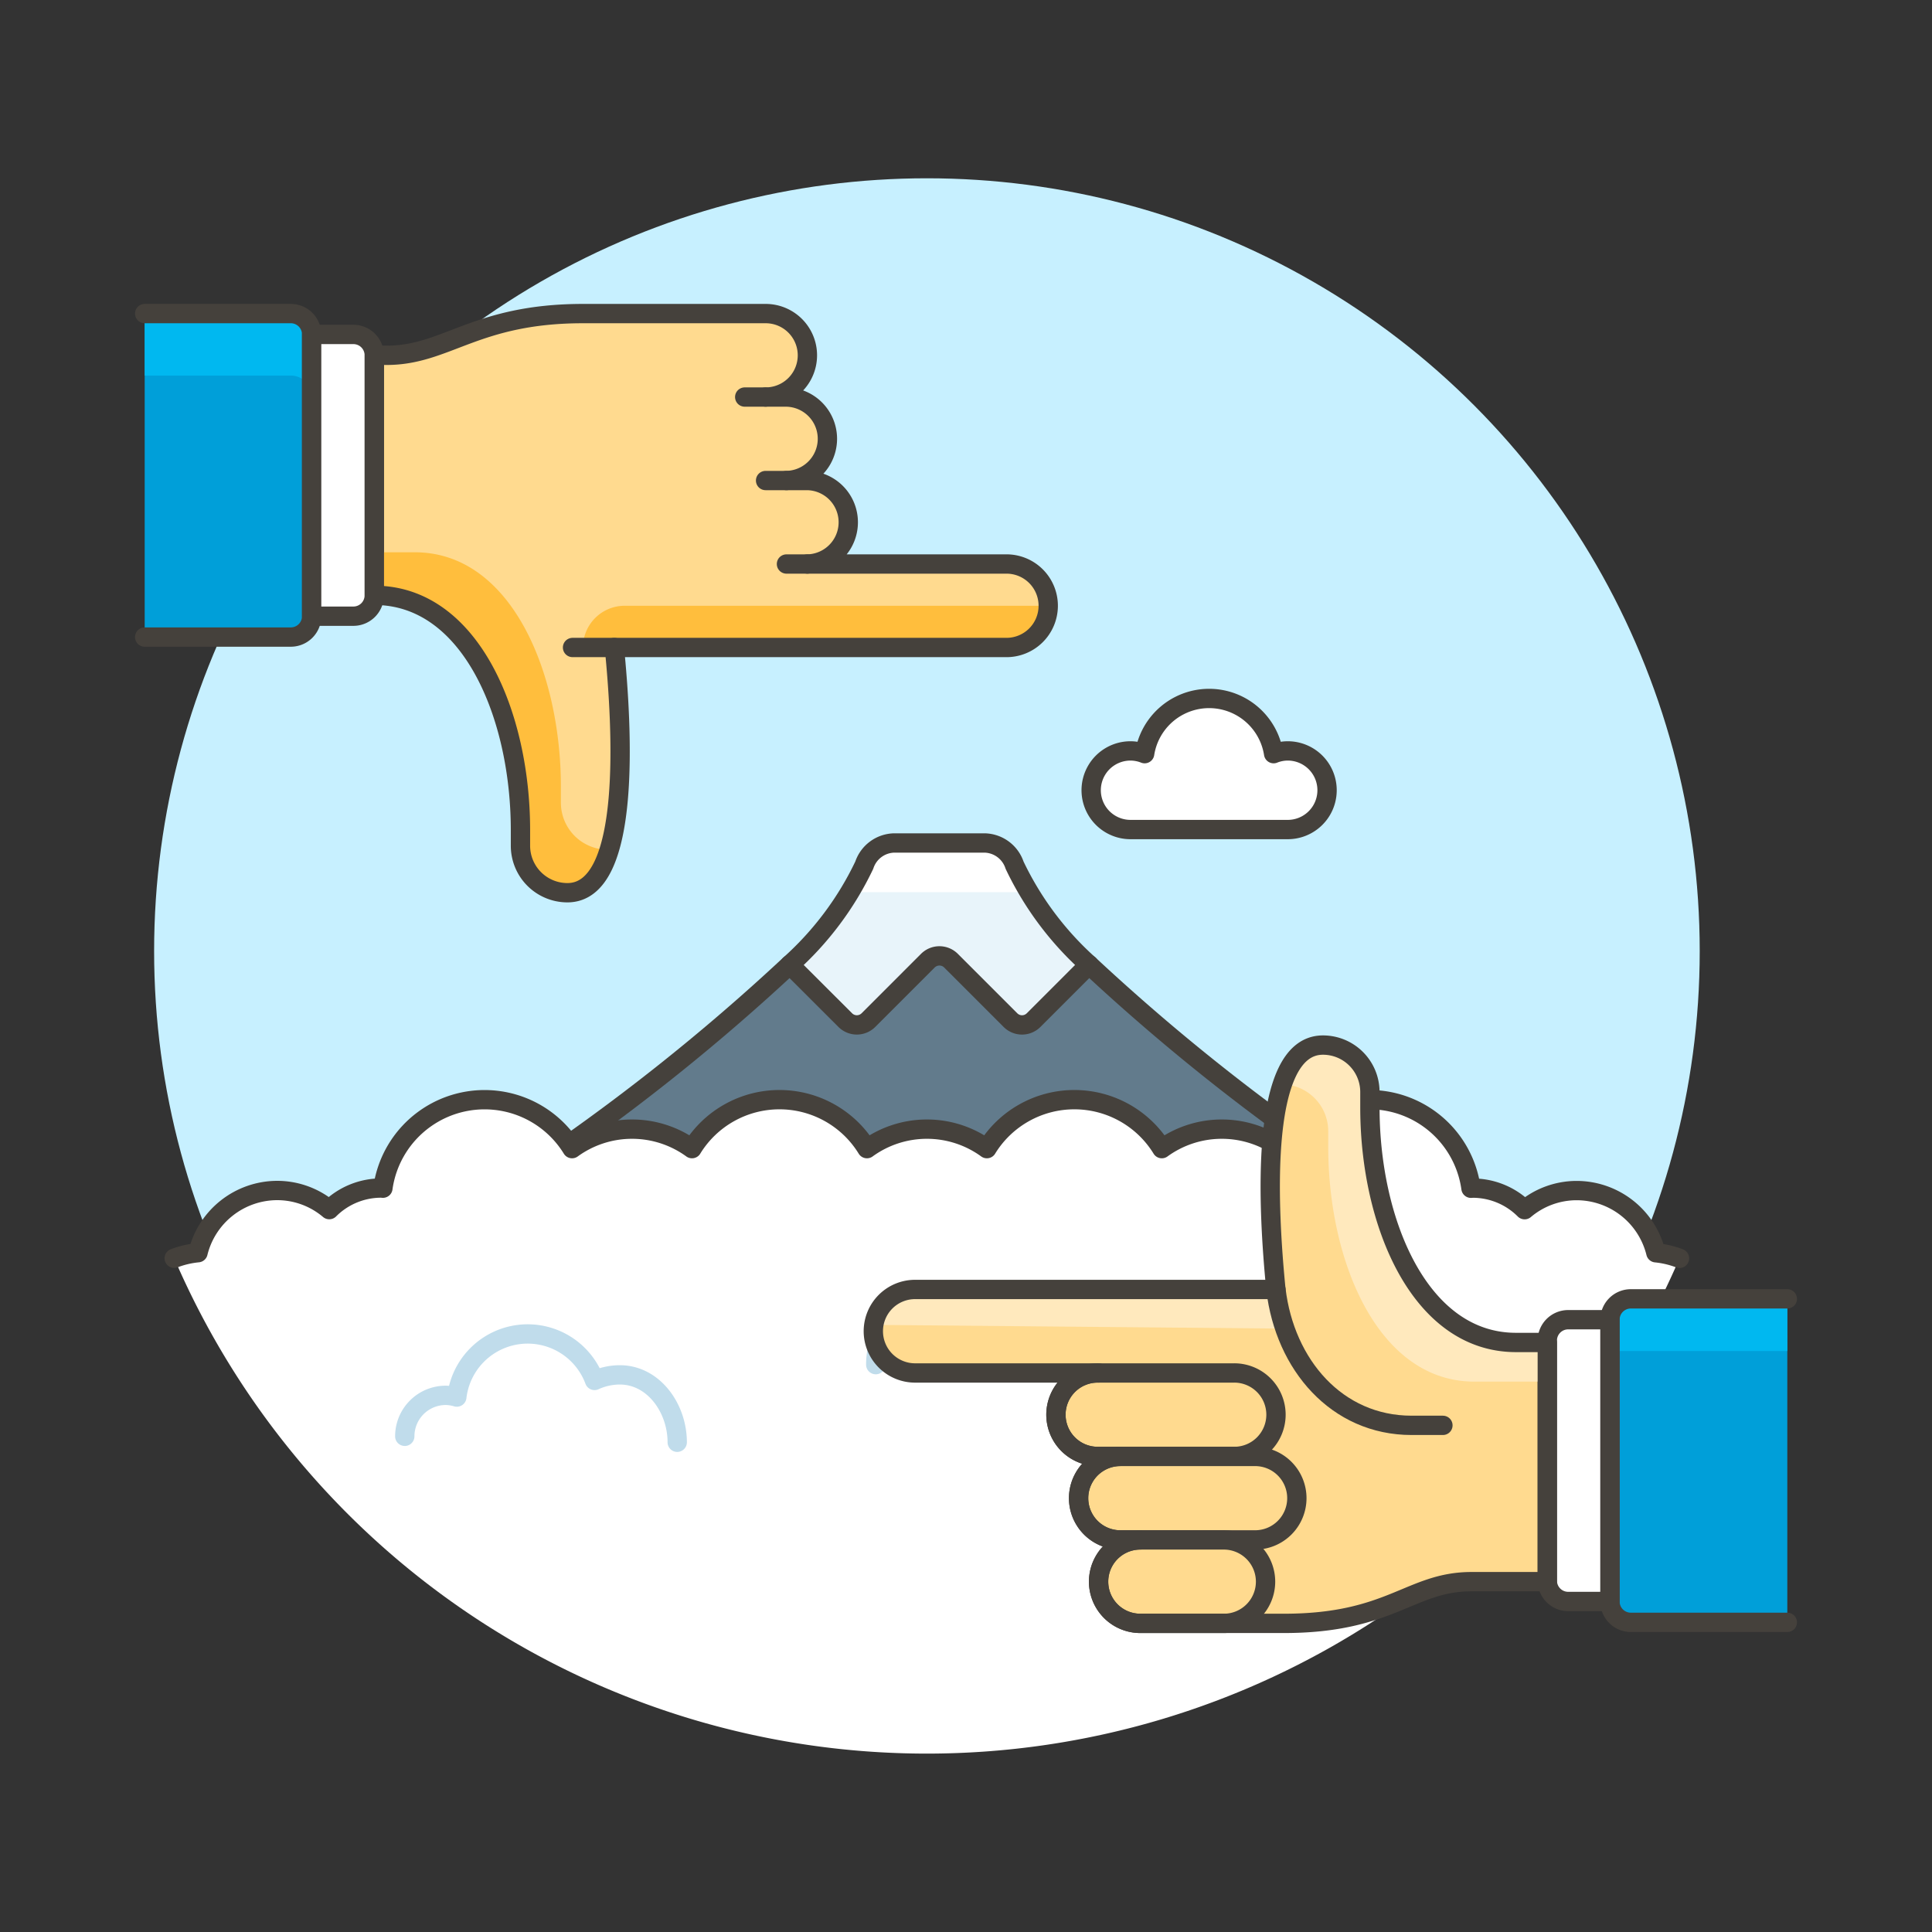 <svg xmlns="http://www.w3.org/2000/svg" viewBox="0 0 100 100"><rect x="0" y="0" width="100" height="100" fill="#333333" stroke="none"/><g class="nc-icon-wrapper"><defs/><circle class="a" cx="47.977" cy="49.228" r="40" style="" fill="#c7f0ff"/><path class="b" d="M27.256 60.726h42.736a107.946 107.946 0 0 1-13.626-10.8L53.5 52.8a.846.846 0 0 1-1.2 0l-3.075-3.074a.848.848 0 0 0-1.2 0L44.949 52.8a.848.848 0 0 1-1.2 0l-2.871-2.868a107.912 107.912 0 0 1-13.622 10.794z" style="" fill="#627b8c"/><path class="c" d="M49.224 49.726L52.3 52.8a.846.846 0 0 0 1.2 0l2.869-2.869a16.323 16.323 0 0 1-3.853-5.152 1.673 1.673 0 0 0-1.557-1.147h-4.666a1.672 1.672 0 0 0-1.557 1.147 16.329 16.329 0 0 1-3.856 5.154l2.872 2.867a.847.847 0 0 0 1.2 0l3.075-3.075a.848.848 0 0 1 1.197.001z" style="" fill="#e8f4fa"/><path class="d" d="M53.219 46.179a7.466 7.466 0 0 1-.7-1.4 1.673 1.673 0 0 0-1.557-1.147h-4.669a1.672 1.672 0 0 0-1.557 1.147 7.444 7.444 0 0 1-.706 1.4z" style="" fill="#fff"/><path class="e" d="M56.366 49.931a16.323 16.323 0 0 1-3.853-5.152 1.673 1.673 0 0 0-1.557-1.147h-4.664a1.672 1.672 0 0 0-1.557 1.147 16.329 16.329 0 0 1-3.856 5.154 107.912 107.912 0 0 1-13.623 10.793h42.736a108.023 108.023 0 0 1-13.626-10.795z" fill="none" stroke="#45413c" stroke-linecap="round" stroke-linejoin="round"/><path class="e" d="M40.879 49.933L43.75 52.8a.848.848 0 0 0 1.2 0l3.075-3.075a.848.848 0 0 1 1.2 0L52.3 52.8a.846.846 0 0 0 1.2 0l2.869-2.869" fill="none" stroke="#45413c" stroke-linecap="round" stroke-linejoin="round"/><path class="d" d="M86.93 65.131a4.736 4.736 0 0 0-1.223-.288 4.23 4.23 0 0 0-4.1-3.219 4.173 4.173 0 0 0-2.693.989 3.8 3.8 0 0 0-2.7-1.116c-.026 0-.05.007-.076.007a5.314 5.314 0 0 0-9.794-2.051 5.279 5.279 0 0 0-6.208 0 5.311 5.311 0 0 0-9.055 0 5.279 5.279 0 0 0-6.208 0 5.311 5.311 0 0 0-9.055 0 5.279 5.279 0 0 0-6.208 0 5.314 5.314 0 0 0-9.791 2.047c-.026 0-.05-.007-.076-.007a3.8 3.8 0 0 0-2.7 1.116 4.17 4.17 0 0 0-2.694-.989 4.231 4.231 0 0 0-4.1 3.219 4.805 4.805 0 0 0-1.231.288 42.415 42.415 0 0 0 77.913 0" style="" fill="#fff"/><path class="f" d="M35.053 74.651c0-1.757-1.217-3.488-2.973-3.488a3.158 3.158 0 0 0-1.307.288 3.692 3.692 0 0 0-7.128.861 2.093 2.093 0 0 0-.574-.089 2.12 2.12 0 0 0-2.12 2.12" fill="none" stroke-linecap="round" stroke-linejoin="round" stroke="#c0dceb"/><path class="g" d="M62.288 77.739a2.356 2.356 0 0 1 2.356-2.356 2.323 2.323 0 0 1 .968.214 2.734 2.734 0 0 1 5.28.637 1.551 1.551 0 0 1 2 1.505" fill="none" stroke-linecap="round" stroke-linejoin="round" stroke="#adc4d9"/><path class="f" d="M55.929 71.163a2.646 2.646 0 0 0-3.716-2.423 3.7 3.7 0 0 0-6.884 1.893" fill="none" stroke-linecap="round" stroke-linejoin="round" stroke="#c0dceb"/><path class="h" d="M66.654 38.867a2 2 0 0 0-.732.142 3.378 3.378 0 0 0-6.675 0 2.009 2.009 0 0 0-.733-.142 2.035 2.035 0 0 0 0 4.07h8.14a2.035 2.035 0 0 0 0-4.07z" fill="#fff" stroke="#45413c" stroke-linejoin="round"/><path class="e" d="M86.93 65.131a4.736 4.736 0 0 0-1.223-.288 4.23 4.23 0 0 0-4.1-3.219 4.173 4.173 0 0 0-2.693.989 3.8 3.8 0 0 0-2.7-1.116c-.026 0-.05.007-.076.007a5.314 5.314 0 0 0-9.794-2.051 5.279 5.279 0 0 0-6.208 0 5.311 5.311 0 0 0-9.055 0 5.279 5.279 0 0 0-6.208 0 5.311 5.311 0 0 0-9.055 0 5.279 5.279 0 0 0-6.208 0 5.314 5.314 0 0 0-9.791 2.047c-.026 0-.05-.007-.076-.007a3.8 3.8 0 0 0-2.7 1.116 4.17 4.17 0 0 0-2.694-.989 4.231 4.231 0 0 0-4.1 3.219 4.805 4.805 0 0 0-1.231.288" fill="none" stroke="#45413c" stroke-linecap="round" stroke-linejoin="round"/><g><path class="i" d="M31.8 33.514c.4 4.036.937 12.693-2.431 12.693a2.43 2.43 0 0 1-2.43-2.43v-.811c0-5.941-2.577-12.152-7.562-12.152V18.391h.633c3.115 0 4.59-2.16 10.169-2.16h9.452a2.16 2.16 0 1 1 0 4.32h1.081a2.161 2.161 0 0 1 0 4.321h1.08a2.161 2.161 0 0 1 0 4.321h10.257a2.161 2.161 0 1 1 0 4.321z" style="" fill="#ffda8f"/><path class="j" d="M52.049 33.514H30.174a2.161 2.161 0 0 1 2.161-2.16H54.21a2.161 2.161 0 0 1-2.161 2.16z" style="" fill="#ffbe3d"/><path class="e" d="M29.634 33.514h2.161" fill="none" stroke="#45413c" stroke-linecap="round" stroke-linejoin="round"/><path class="e" d="M39.626 20.551h-1.08" fill="none" stroke="#45413c" stroke-linecap="round" stroke-linejoin="round"/><path class="e" d="M40.707 24.872h-1.081" fill="none" stroke="#45413c" stroke-linecap="round" stroke-linejoin="round"/><path class="e" d="M41.787 29.193h-1.08" fill="none" stroke="#45413c" stroke-linecap="round" stroke-linejoin="round"/><path class="k" d="M7.489 32.974h7.562a1.079 1.079 0 0 0 1.08-1.08V17.311a1.079 1.079 0 0 0-1.08-1.08H7.489" style="" fill="#009fd9"/><path class="l" d="M15.051 16.231H7.489v3.208h7.562a1.079 1.079 0 0 1 1.08 1.08v-3.208a1.079 1.079 0 0 0-1.08-1.08z" style="" fill="#00b8f0"/><path class="e" d="M7.489 32.974h7.562a1.079 1.079 0 0 0 1.08-1.08V17.311a1.079 1.079 0 0 0-1.08-1.08H7.489" fill="none" stroke="#45413c" stroke-linecap="round" stroke-linejoin="round"/><path class="m" d="M16.131 17.311h2.161a1.08 1.08 0 0 1 1.08 1.08v12.423a1.081 1.081 0 0 1-1.08 1.08h-2.161z" fill="#fff" stroke="#45413c" stroke-linecap="round" stroke-linejoin="round"/><path class="j" d="M19.372 30.814c4.985 0 7.562 6.211 7.562 12.152v.811a2.43 2.43 0 0 0 2.43 2.43c1.079 0 1.758-.888 2.168-2.229a2.431 2.431 0 0 1-2.5-2.429v-.811c0-5.941-2.577-12.152-7.562-12.152h-2.099z" style="" fill="#ffbe3d"/><path class="n" d="M31.8 33.514c.4 4.036.937 12.693-2.431 12.693a2.43 2.43 0 0 1-2.43-2.43v-.811c0-5.941-2.577-12.152-7.562-12.152V18.391h.633c3.115 0 4.59-2.16 10.169-2.16h9.452a2.16 2.16 0 1 1 0 4.32h1.081a2.161 2.161 0 0 1 0 4.321h1.08a2.161 2.161 0 0 1 0 4.321h10.257a2.161 2.161 0 1 1 0 4.321z" fill="none" stroke="#45413c" stroke-linejoin="round"/><path class="i" d="M80.088 81.866h-3.916c-3.182 0-4.157 2.16-9.722 2.16h-7.427a2.16 2.16 0 0 1 0-4.32h-1.08a2.161 2.161 0 0 1 0-4.321h-1.08a2.161 2.161 0 1 1 0-4.321h-9.452a2.161 2.161 0 1 1 0-4.321h18.63c-.4-4.053-.922-12.65 2.434-12.65a2.43 2.43 0 0 1 2.431 2.43v.81c0 5.942 2.576 12.153 7.561 12.153h1.621z" style="" fill="#ffda8f"/><path class="o" d="M45.275 68.576a2.161 2.161 0 0 1 2.136-1.833h18.63v.011a9.49 9.49 0 0 0 .462 2.015z" style="" fill="#ffe9bd"/><path class="p" d="M66.045 73.224a2.161 2.161 0 0 1-2.161 2.161h-7.021a2.161 2.161 0 1 1 0-4.321h7.021a2.16 2.16 0 0 1 2.161 2.16z" stroke="#45413c" fill="#ffda8f" stroke-miterlimit="10"/><path class="p" d="M67.125 77.545a2.161 2.161 0 0 1-2.16 2.161h-7.022a2.161 2.161 0 0 1 0-4.321h7.022a2.16 2.16 0 0 1 2.16 2.16z" stroke="#45413c" fill="#ffda8f" stroke-miterlimit="10"/><path class="p" d="M65.505 81.866a2.161 2.161 0 0 1-2.161 2.16h-4.321a2.16 2.16 0 0 1 0-4.32h4.321a2.161 2.161 0 0 1 2.161 2.16z" stroke="#45413c" fill="#ffda8f" stroke-miterlimit="10"/><path class="k" d="M92.511 67.228h-8.1a1.08 1.08 0 0 0-1.08 1.08v14.584a1.08 1.08 0 0 0 1.08 1.08h8.1" style="" fill="#009fd9"/><path class="l" d="M92.511 67.228h-8.1a1.08 1.08 0 0 0-1.08 1.08v1.621h9.182z" style="" fill="#00b8f0"/><path class="e" d="M92.511 67.228h-8.1a1.08 1.08 0 0 0-1.08 1.08v14.584a1.08 1.08 0 0 0 1.08 1.08h8.1" fill="none" stroke="#45413c" stroke-linecap="round" stroke-linejoin="round"/><path class="m" d="M83.329 82.892h-2.161a1.08 1.08 0 0 1-1.08-1.081V69.389a1.08 1.08 0 0 1 1.08-1.081h2.161z" fill="#fff" stroke="#45413c" stroke-linecap="round" stroke-linejoin="round"/><path class="e" d="M74.685 73.776h-1.62c-3.878 0-6.556-3.14-7.021-7.022" fill="none" stroke="#45413c" stroke-linecap="round" stroke-linejoin="round"/><path class="o" d="M80.088 69.486h-1.621c-4.985 0-7.561-6.211-7.561-12.153v-.81a2.43 2.43 0 0 0-2.431-2.43c-1.025 0-1.689.8-2.1 2.031a2.427 2.427 0 0 1 2.374 2.425v.81c0 5.941 2.577 12.153 7.562 12.153h3.781z" style="" fill="#ffe9bd"/><path class="e" d="M80.088 81.866h-3.916c-3.182 0-4.157 2.16-9.722 2.16h-7.427a2.16 2.16 0 0 1 0-4.32h-1.08a2.161 2.161 0 0 1 0-4.321h-1.08a2.161 2.161 0 1 1 0-4.321h-9.452a2.161 2.161 0 1 1 0-4.321h18.63c-.4-4.053-.922-12.65 2.434-12.65a2.43 2.43 0 0 1 2.431 2.43v.81c0 5.942 2.576 12.153 7.561 12.153h1.621z" fill="none" stroke="#45413c" stroke-linecap="round" stroke-linejoin="round"/></g></g></svg>